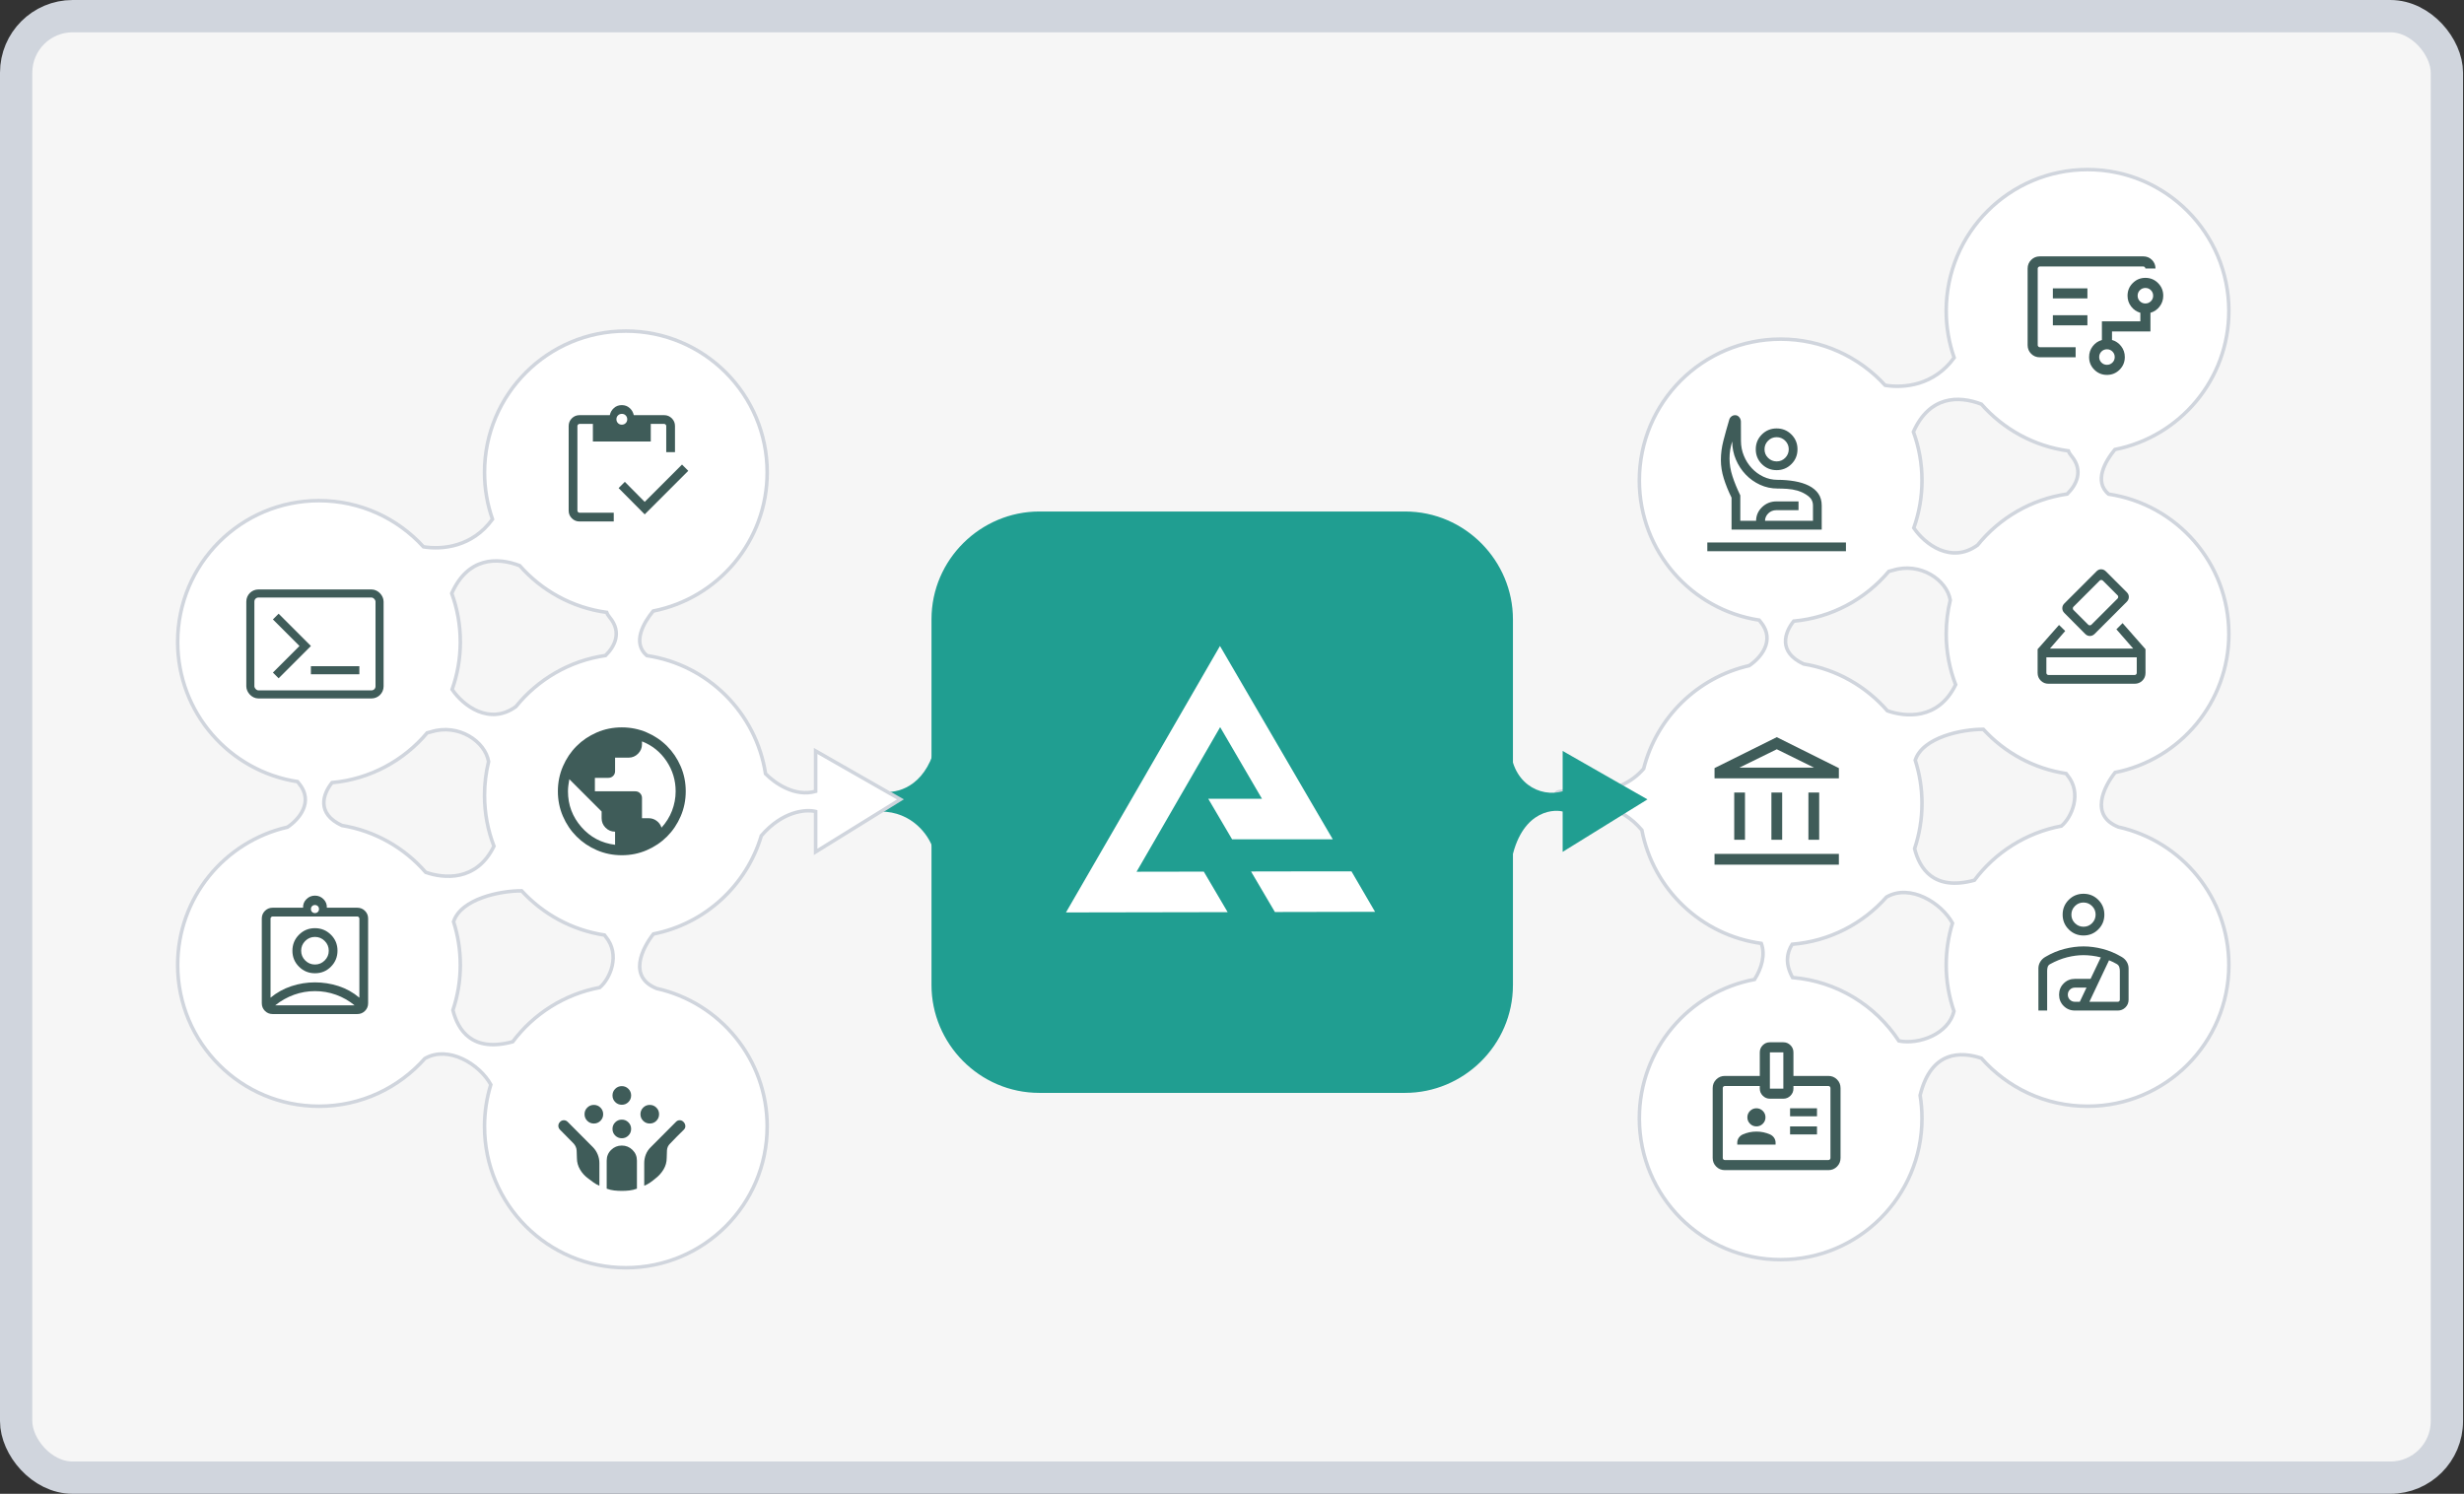 <svg width="696" height="422" viewBox="0 0 696 422" fill="none" xmlns="http://www.w3.org/2000/svg">
<rect x="0" y="0" width="696" height="422" fill="#333333" stroke="none"/>
<rect x="4.562" y="4.562" width="686.605" height="412.876" rx="15.968" fill="#F6F6F6"/>
<rect x="4.562" y="4.562" width="686.605" height="412.876" rx="15.968" stroke="#D0D5DD" stroke-width="9.124"/>
<path d="M589.66 47.902C611.706 47.902 629.579 65.775 629.579 87.821C629.579 107.221 615.741 123.385 597.397 126.988C594.673 130.265 591.341 135.986 595.615 139.588C614.837 142.463 629.579 159.042 629.579 179.064C629.579 198.444 615.768 214.596 597.452 218.221C594.273 222.251 590.185 230.333 598.358 233.623C616.222 237.593 629.579 253.53 629.579 272.589C629.579 294.635 611.707 312.508 589.66 312.508C577.712 312.508 566.991 307.256 559.675 298.938C554.004 297.07 545.504 296.644 542.368 309.436C542.714 311.549 542.897 313.718 542.897 315.93C542.897 337.976 525.025 355.849 502.979 355.849C480.932 355.849 463.06 337.976 463.06 315.93C463.06 296.408 477.074 280.161 495.591 276.696C497.612 273.555 498.696 269.675 497.503 266.511C480.532 264.182 466.962 251.189 463.773 234.508C457.718 227.331 450.383 227.121 447.092 228.108C441.389 226.207 433.406 222.634 447.092 223.546C455.685 224.119 461.13 220.824 464.275 217.164C467.929 202.698 479.477 191.375 494.069 188.048C497.12 186.044 501.732 180.988 497.276 175.641C497.145 175.483 497.025 175.331 496.916 175.186C477.747 172.264 463.061 155.71 463.061 135.725C463.061 113.678 480.933 95.806 502.98 95.806C514.673 95.806 525.193 100.834 532.494 108.847C537.715 109.71 546.319 108.927 551.986 101.043C550.534 96.905 549.741 92.455 549.741 87.821C549.742 65.775 567.614 47.903 589.66 47.902ZM551.514 260.791C548.42 255.088 539.56 249.552 532.88 253.411C526.24 260.914 516.822 265.9 506.235 266.755C504.682 269.186 504.197 272.286 506.35 276.153C518.911 277.204 529.818 284.071 536.371 294.053C542 295.165 550.394 292.162 551.928 285.647C550.512 281.556 549.741 277.162 549.741 272.589C549.741 268.482 550.362 264.52 551.514 260.791ZM560.232 206.035C554.172 205.995 543.086 208.284 540.992 214.755C542.228 218.604 542.898 222.708 542.898 226.968C542.898 231.432 542.164 235.726 540.812 239.734C542.213 245.335 546.195 251.787 557.701 248.666C563.575 240.832 572.262 235.231 582.263 233.356C585.167 230.947 588.23 224.107 583.958 218.98C583.828 218.824 583.713 218.673 583.612 218.527C574.411 217.129 566.242 212.589 560.232 206.035ZM550.888 169.538C549.954 163.832 542.387 158.69 534.645 161.118C534.237 161.246 533.866 161.344 533.531 161.413C526.952 169.23 517.429 174.485 506.669 175.472C504.103 178.647 502.129 184.184 509.474 187.577C518.862 189.113 527.148 193.923 533.122 200.797C538.09 202.536 547.452 203.567 552.403 193.421C550.686 188.966 549.741 184.125 549.741 179.064C549.741 175.781 550.14 172.591 550.888 169.538ZM559.678 114.174C553.167 111.677 545.001 111.834 540.476 122C542.042 126.279 542.898 130.902 542.898 135.725C542.898 140.43 542.081 144.945 540.586 149.137C543.706 153.768 551.175 159.372 558.596 153.996C564.774 146.349 573.718 141.03 583.907 139.56C586.471 137.061 588.625 133.012 585.099 128.78C584.666 128.261 584.39 127.794 584.251 127.374C574.501 126.053 565.87 121.213 559.678 114.174Z" fill="white"/>
<path d="M589.66 47.902V47.401H589.66L589.66 47.902ZM629.579 87.821H630.081V87.821L629.579 87.821ZM597.397 126.988L597.301 126.496L597.126 126.53L597.012 126.667L597.397 126.988ZM595.615 139.588L595.292 139.972L595.401 140.063L595.541 140.084L595.615 139.588ZM629.579 179.064H630.081V179.064L629.579 179.064ZM597.452 218.221L597.355 217.728L597.173 217.764L597.058 217.91L597.452 218.221ZM598.358 233.623L598.171 234.089L598.209 234.104L598.25 234.113L598.358 233.623ZM629.579 272.589H630.081V272.589L629.579 272.589ZM589.66 312.508L589.66 313.01H589.66V312.508ZM559.675 298.938L560.052 298.606L559.962 298.504L559.832 298.461L559.675 298.938ZM542.368 309.436L541.881 309.316L541.856 309.416L541.873 309.517L542.368 309.436ZM542.897 315.93H543.399H542.897ZM502.979 355.849L502.979 356.35H502.979L502.979 355.849ZM463.06 315.93H462.558H463.06ZM495.591 276.696L495.683 277.19L495.896 277.15L496.013 276.968L495.591 276.696ZM497.503 266.511L497.972 266.334L497.867 266.054L497.571 266.014L497.503 266.511ZM463.773 234.508L464.266 234.414L464.242 234.285L464.157 234.184L463.773 234.508ZM447.092 228.108L446.933 228.584L447.084 228.635L447.236 228.589L447.092 228.108ZM447.092 223.546L447.125 223.045H447.125L447.092 223.546ZM464.275 217.164L464.656 217.491L464.733 217.402L464.762 217.287L464.275 217.164ZM494.069 188.048L494.181 188.537L494.269 188.517L494.345 188.467L494.069 188.048ZM497.276 175.641L496.891 175.962L496.891 175.962L497.276 175.641ZM496.916 175.186L497.318 174.885L497.195 174.72L496.992 174.689L496.916 175.186ZM463.061 135.725L462.559 135.725V135.725H463.061ZM502.98 95.806L502.98 95.304H502.98L502.98 95.806ZM532.494 108.847L532.123 109.185L532.24 109.313L532.412 109.342L532.494 108.847ZM551.986 101.043L552.394 101.336L552.546 101.124L552.46 100.877L551.986 101.043ZM549.741 87.821L549.239 87.821V87.821H549.741ZM551.514 260.791L551.993 260.939L552.056 260.737L551.955 260.552L551.514 260.791ZM532.88 253.411L532.629 252.977L532.558 253.017L532.504 253.079L532.88 253.411ZM506.235 266.755L506.195 266.255L505.947 266.275L505.812 266.485L506.235 266.755ZM506.35 276.153L505.911 276.397L506.041 276.631L506.308 276.653L506.35 276.153ZM536.371 294.053L535.952 294.328L536.067 294.504L536.274 294.545L536.371 294.053ZM551.928 285.647L552.416 285.762L552.45 285.621L552.402 285.483L551.928 285.647ZM549.741 272.589L549.239 272.589V272.589H549.741ZM560.232 206.035L560.602 205.696L560.454 205.535L560.236 205.533L560.232 206.035ZM540.992 214.755L540.515 214.6L540.465 214.754L540.514 214.908L540.992 214.755ZM542.898 226.968H543.4V226.968L542.898 226.968ZM540.812 239.734L540.336 239.574L540.289 239.713L540.325 239.856L540.812 239.734ZM557.701 248.666L557.833 249.15L557.999 249.105L558.103 248.967L557.701 248.666ZM582.263 233.356L582.355 233.85L582.483 233.826L582.583 233.743L582.263 233.356ZM583.958 218.98L583.572 219.302L583.573 219.302L583.958 218.98ZM583.612 218.527L584.025 218.242L583.902 218.064L583.688 218.031L583.612 218.527ZM550.888 169.538L551.375 169.657L551.399 169.558L551.383 169.457L550.888 169.538ZM534.645 161.118L534.494 160.639L534.494 160.639L534.645 161.118ZM533.531 161.413L533.429 160.922L533.259 160.957L533.147 161.09L533.531 161.413ZM506.669 175.472L506.623 174.972L506.412 174.991L506.279 175.156L506.669 175.472ZM509.474 187.577L509.263 188.033L509.325 188.061L509.393 188.072L509.474 187.577ZM533.122 200.797L532.743 201.126L532.831 201.227L532.956 201.271L533.122 200.797ZM552.403 193.421L552.854 193.641L552.95 193.444L552.872 193.24L552.403 193.421ZM549.741 179.064L549.239 179.064V179.064H549.741ZM559.678 114.174L560.055 113.842L559.973 113.75L559.857 113.705L559.678 114.174ZM540.476 122L540.017 121.796L539.934 121.982L540.004 122.173L540.476 122ZM542.898 135.725H543.4V135.725L542.898 135.725ZM540.586 149.137L540.113 148.968L540.028 149.207L540.17 149.417L540.586 149.137ZM558.596 153.996L558.89 154.402L558.944 154.363L558.986 154.311L558.596 153.996ZM583.907 139.56L583.979 140.056L584.141 140.033L584.258 139.919L583.907 139.56ZM585.099 128.78L584.713 129.102L584.713 129.102L585.099 128.78ZM584.251 127.374L584.727 127.216L584.629 126.919L584.318 126.877L584.251 127.374ZM589.66 47.902V48.404C611.429 48.404 629.077 66.052 629.077 87.821L629.579 87.821L630.081 87.821C630.08 65.498 611.984 47.401 589.66 47.401V47.902ZM629.579 87.821H629.077C629.077 106.976 615.413 122.938 597.301 126.496L597.397 126.988L597.494 127.481C616.068 123.832 630.081 107.465 630.081 87.821H629.579ZM597.397 126.988L597.012 126.667C595.631 128.328 594.065 130.641 593.398 133.031C593.063 134.231 592.948 135.474 593.218 136.671C593.489 137.876 594.143 139.003 595.292 139.972L595.615 139.588L595.939 139.204C594.95 138.371 594.418 137.433 594.197 136.45C593.974 135.459 594.061 134.391 594.365 133.301C594.976 131.111 596.439 128.926 597.783 127.309L597.397 126.988ZM595.615 139.588L595.541 140.084C614.521 142.923 629.077 159.294 629.077 179.064L629.579 179.064L630.081 179.064C630.08 158.79 615.153 142.003 595.689 139.092L595.615 139.588ZM629.579 179.064H629.077C629.077 198.2 615.44 214.15 597.355 217.728L597.452 218.221L597.55 218.713C616.096 215.043 630.081 198.689 630.081 179.064H629.579ZM597.452 218.221L597.058 217.91C595.447 219.952 593.566 223.065 593.151 226.132C592.942 227.677 593.101 229.238 593.884 230.64C594.668 232.045 596.046 233.233 598.171 234.089L598.358 233.623L598.546 233.158C596.584 232.368 595.409 231.312 594.76 230.151C594.11 228.986 593.957 227.658 594.146 226.267C594.525 223.463 596.278 220.52 597.846 218.531L597.452 218.221ZM598.358 233.623L598.25 234.113C615.888 238.033 629.077 253.77 629.077 272.589L629.579 272.589L630.081 272.589C630.08 253.29 616.555 237.153 598.467 233.133L598.358 233.623ZM629.579 272.589H629.077C629.077 294.358 611.43 312.006 589.66 312.006V312.508V313.01C611.984 313.01 630.081 294.913 630.081 272.589H629.579ZM589.66 312.508V312.006C577.862 312.006 567.276 306.821 560.052 298.606L559.675 298.938L559.298 299.269C566.705 307.691 577.561 313.009 589.66 313.01L589.66 312.508ZM559.675 298.938L559.832 298.461C556.953 297.513 553.275 296.9 549.888 298.222C546.467 299.557 543.475 302.812 541.881 309.316L542.368 309.436L542.856 309.555C544.397 303.267 547.223 300.34 550.253 299.157C553.319 297.96 556.725 298.494 559.518 299.414L559.675 298.938ZM542.368 309.436L541.873 309.517C542.214 311.604 542.396 313.746 542.396 315.93H542.897H543.399C543.399 313.69 543.214 311.494 542.863 309.355L542.368 309.436ZM542.897 315.93H542.396C542.396 337.699 524.748 355.347 502.979 355.347V355.849L502.979 356.35C525.302 356.35 543.399 338.253 543.399 315.93H542.897ZM502.979 355.849L502.979 355.347C481.209 355.347 463.561 337.699 463.561 315.93H463.06H462.558C462.558 338.253 480.655 356.35 502.979 356.35L502.979 355.849ZM463.06 315.93H463.561C463.562 296.654 477.4 280.611 495.683 277.19L495.591 276.696L495.499 276.203C476.749 279.712 462.558 296.162 462.558 315.93H463.06ZM495.591 276.696L496.013 276.968C498.073 273.765 499.247 269.712 497.972 266.334L497.503 266.511L497.033 266.688C498.146 269.638 497.151 273.345 495.169 276.425L495.591 276.696ZM497.503 266.511L497.571 266.014C480.815 263.714 467.415 250.884 464.266 234.414L463.773 234.508L463.281 234.602C466.51 251.493 480.249 264.65 497.435 267.008L497.503 266.511ZM463.773 234.508L464.157 234.184C457.963 226.842 450.414 226.588 446.948 227.628L447.092 228.108L447.236 228.589C450.352 227.654 457.474 227.82 463.39 234.831L463.773 234.508ZM447.092 228.108L447.251 227.632C445.834 227.16 444.282 226.586 442.964 226.006C442.304 225.716 441.71 225.427 441.224 225.152C440.731 224.873 440.379 224.624 440.179 224.421C439.946 224.182 440.084 224.191 440.022 224.314C440.007 224.344 440.006 224.317 440.11 224.262C440.212 224.21 440.375 224.151 440.623 224.097C441.633 223.877 443.634 223.818 447.058 224.047L447.092 223.546L447.125 223.045C443.707 222.817 441.574 222.863 440.41 223.116C440.114 223.181 439.856 223.263 439.647 223.372C439.442 223.479 439.242 223.633 439.126 223.861C438.864 224.38 439.198 224.854 439.463 225.124C439.763 225.429 440.213 225.733 440.73 226.026C441.255 226.323 441.882 226.627 442.559 226.925C443.914 227.521 445.498 228.106 446.933 228.584L447.092 228.108ZM447.092 223.546L447.058 224.047C455.814 224.63 461.411 221.267 464.656 217.491L464.275 217.164L463.895 216.837C460.849 220.381 455.556 223.607 447.125 223.045L447.092 223.546ZM464.275 217.164L464.762 217.287C468.369 203.004 479.773 191.822 494.181 188.537L494.069 188.048L493.958 187.559C479.181 190.928 467.488 202.393 463.789 217.041L464.275 217.164ZM494.069 188.048L494.345 188.467C495.918 187.434 497.916 185.603 498.946 183.303C499.464 182.146 499.742 180.859 499.583 179.495C499.423 178.129 498.83 176.721 497.662 175.319L497.276 175.641L496.891 175.962C497.951 177.234 498.452 178.463 498.586 179.611C498.72 180.763 498.489 181.867 498.03 182.893C497.105 184.959 495.272 186.658 493.794 187.628L494.069 188.048ZM497.276 175.641L497.662 175.319C497.536 175.168 497.421 175.022 497.318 174.885L496.916 175.186L496.514 175.486C496.628 175.639 496.754 175.798 496.891 175.962L497.276 175.641ZM496.916 175.186L496.992 174.689C478.064 171.805 463.563 155.458 463.562 135.725H463.061H462.559C462.559 155.961 477.43 172.724 496.84 175.682L496.916 175.186ZM463.061 135.725L463.562 135.725C463.563 113.956 481.21 96.308 502.98 96.308L502.98 95.806L502.98 95.304C480.656 95.304 462.559 113.401 462.559 135.725L463.061 135.725ZM502.98 95.806L502.98 96.308C514.526 96.308 524.913 101.272 532.123 109.185L532.494 108.847L532.865 108.509C525.473 100.396 514.82 95.304 502.98 95.304L502.98 95.806ZM532.494 108.847L532.412 109.342C537.742 110.224 546.575 109.431 552.394 101.336L551.986 101.043L551.579 100.75C546.063 108.423 537.688 109.197 532.576 108.352L532.494 108.847ZM551.986 101.043L552.46 100.877C551.026 96.791 550.243 92.398 550.243 87.821H549.741H549.239C549.239 92.513 550.042 97.019 551.513 101.209L551.986 101.043ZM549.741 87.821L550.243 87.821C550.244 66.052 567.891 48.404 589.66 48.404V47.902L589.66 47.401C567.337 47.401 549.24 65.498 549.239 87.821L549.741 87.821ZM551.514 260.791L551.955 260.552C550.353 257.599 547.281 254.717 543.755 253.061C540.227 251.404 536.158 250.938 532.629 252.977L532.88 253.411L533.131 253.846C536.281 252.026 539.983 252.398 543.328 253.97C546.676 255.543 549.581 258.281 551.073 261.03L551.514 260.791ZM532.88 253.411L532.504 253.079C525.947 260.488 516.647 265.41 506.195 266.255L506.235 266.755L506.276 267.255C516.996 266.389 526.533 261.34 533.256 253.744L532.88 253.411ZM506.235 266.755L505.812 266.485C504.995 267.764 504.451 269.233 504.401 270.901C504.352 272.568 504.798 274.398 505.911 276.397L506.35 276.153L506.788 275.909C505.748 274.041 505.361 272.388 505.404 270.93C505.448 269.473 505.922 268.178 506.658 267.025L506.235 266.755ZM506.35 276.153L506.308 276.653C518.71 277.691 529.48 284.47 535.952 294.328L536.371 294.053L536.791 293.777C530.156 283.671 519.112 276.717 506.391 275.653L506.35 276.153ZM536.371 294.053L536.274 294.545C539.205 295.124 542.82 294.631 545.901 293.163C548.984 291.695 551.604 289.213 552.416 285.762L551.928 285.647L551.439 285.532C550.718 288.596 548.374 290.874 545.469 292.257C542.562 293.642 539.166 294.093 536.468 293.56L536.371 294.053ZM551.928 285.647L552.402 285.483C551.004 281.444 550.243 277.105 550.243 272.589H549.741H549.239C549.239 277.219 550.02 281.668 551.454 285.812L551.928 285.647ZM549.741 272.589L550.243 272.589C550.243 268.533 550.856 264.62 551.993 260.939L551.514 260.791L551.034 260.643C549.868 264.419 549.24 268.431 549.239 272.589L549.741 272.589ZM560.232 206.035L560.236 205.533C557.154 205.513 552.807 206.083 548.954 207.482C545.126 208.871 541.636 211.135 540.515 214.6L540.992 214.755L541.47 214.909C542.442 211.904 545.543 209.788 549.296 208.425C553.024 207.072 557.251 206.517 560.229 206.537L560.232 206.035ZM540.992 214.755L540.514 214.908C541.734 218.709 542.397 222.761 542.397 226.968L542.898 226.968L543.4 226.968C543.4 222.655 542.721 218.499 541.47 214.601L540.992 214.755ZM542.898 226.968H542.397C542.397 231.377 541.671 235.616 540.336 239.574L540.812 239.734L541.287 239.895C542.656 235.835 543.4 231.488 543.4 226.968H542.898ZM540.812 239.734L540.325 239.856C541.038 242.708 542.425 245.852 545.169 247.875C547.935 249.914 551.977 250.739 557.833 249.15L557.701 248.666L557.57 248.182C551.919 249.715 548.217 248.874 545.765 247.067C543.291 245.244 541.986 242.362 541.298 239.613L540.812 239.734ZM557.701 248.666L558.103 248.967C563.903 241.231 572.481 235.7 582.355 233.85L582.263 233.356L582.17 232.863C572.043 234.761 563.246 240.434 557.3 248.365L557.701 248.666ZM582.263 233.356L582.583 233.743C584.128 232.461 585.674 230.047 586.291 227.297C586.912 224.529 586.601 221.368 584.344 218.659L583.958 218.98L583.573 219.302C585.587 221.719 585.881 224.541 585.312 227.077C584.739 229.631 583.301 231.842 581.942 232.97L582.263 233.356ZM583.958 218.98L584.344 218.659C584.222 218.514 584.117 218.374 584.025 218.242L583.612 218.527L583.199 218.813C583.309 218.971 583.433 219.135 583.572 219.302L583.958 218.98ZM583.612 218.527L583.688 218.031C574.603 216.65 566.537 212.168 560.602 205.696L560.232 206.035L559.863 206.374C565.947 213.009 574.218 217.607 583.537 219.023L583.612 218.527ZM550.888 169.538L551.383 169.457C550.886 166.42 548.642 163.593 545.568 161.842C542.483 160.084 538.512 159.379 534.494 160.639L534.645 161.118L534.795 161.597C538.52 160.429 542.203 161.08 545.071 162.714C547.949 164.353 549.956 166.95 550.392 169.619L550.888 169.538ZM534.645 161.118L534.494 160.639C534.1 160.763 533.745 160.856 533.429 160.922L533.531 161.413L533.633 161.904C533.987 161.831 534.374 161.729 534.795 161.597L534.645 161.118ZM533.531 161.413L533.147 161.09C526.65 168.81 517.247 173.998 506.623 174.972L506.669 175.472L506.715 175.971C517.611 174.973 527.254 169.651 533.915 161.736L533.531 161.413ZM506.669 175.472L506.279 175.156C504.96 176.788 503.741 179.085 503.854 181.466C503.969 183.907 505.47 186.28 509.263 188.033L509.474 187.577L509.684 187.122C506.133 185.481 504.949 183.389 504.856 181.419C504.76 179.39 505.811 177.331 507.059 175.787L506.669 175.472ZM509.474 187.577L509.393 188.072C518.661 189.589 526.844 194.337 532.743 201.126L533.122 200.797L533.501 200.468C527.453 193.508 519.062 188.637 509.555 187.082L509.474 187.577ZM533.122 200.797L532.956 201.271C535.492 202.158 539.174 202.876 542.877 202.056C546.607 201.23 550.312 198.851 552.854 193.641L552.403 193.421L551.952 193.201C549.543 198.137 546.091 200.316 542.66 201.076C539.202 201.842 535.72 201.175 533.288 200.323L533.122 200.797ZM552.403 193.421L552.872 193.24C551.176 188.842 550.243 184.062 550.243 179.064H549.741H549.239C549.239 184.188 550.196 189.09 551.935 193.601L552.403 193.421ZM549.741 179.064L550.243 179.064C550.243 175.822 550.637 172.672 551.375 169.657L550.888 169.538L550.4 169.419C549.643 172.51 549.239 175.741 549.239 179.064L549.741 179.064ZM559.678 114.174L559.857 113.705C556.543 112.434 552.755 111.817 549.192 112.857C545.606 113.902 542.329 116.602 540.017 121.796L540.476 122L540.934 122.204C543.147 117.232 546.216 114.77 549.473 113.82C552.751 112.864 556.302 113.417 559.498 114.642L559.678 114.174ZM540.476 122L540.004 122.173C541.551 126.397 542.397 130.962 542.397 135.725L542.898 135.725L543.4 135.725C543.4 130.843 542.534 126.161 540.947 121.827L540.476 122ZM542.898 135.725H542.397C542.397 140.371 541.589 144.829 540.113 148.968L540.586 149.137L541.059 149.305C542.573 145.06 543.4 140.488 543.4 135.725H542.898ZM540.586 149.137L540.17 149.417C541.772 151.795 544.491 154.429 547.787 155.783C551.111 157.148 555.021 157.206 558.89 154.402L558.596 153.996L558.301 153.59C554.75 156.162 551.215 156.106 548.169 154.855C545.095 153.593 542.52 151.109 541.002 148.856L540.586 149.137ZM558.596 153.996L558.986 154.311C565.088 146.76 573.919 141.508 583.979 140.056L583.907 139.56L583.836 139.063C573.517 140.552 564.461 145.939 558.205 153.681L558.596 153.996ZM583.907 139.56L584.258 139.919C585.578 138.632 586.829 136.913 587.276 134.93C587.73 132.918 587.343 130.689 585.484 128.459L585.099 128.78L584.713 129.102C586.381 131.103 586.68 133.014 586.297 134.709C585.908 136.433 584.8 137.988 583.557 139.2L583.907 139.56ZM585.099 128.78L585.484 128.459C585.077 127.97 584.841 127.557 584.727 127.216L584.251 127.374L583.775 127.532C583.94 128.03 584.256 128.553 584.713 129.102L585.099 128.78ZM584.251 127.374L584.318 126.877C574.692 125.572 566.17 120.794 560.055 113.842L559.678 114.174L559.301 114.505C565.57 121.633 574.31 126.534 584.184 127.871L584.251 127.374Z" fill="#D0D5DD"/>
<path d="M263.467 239.514V213.281C259.82 223.318 252.062 224.306 248.64 223.546C244.838 225.447 239.515 229.249 248.64 229.249C257.764 229.249 262.326 236.092 263.467 239.514Z" fill="#209E91"/>
<path d="M176.784 93.527C198.831 93.528 216.703 111.4 216.703 133.446C216.703 152.846 202.864 169.009 184.521 172.612C181.795 175.889 178.463 181.611 182.739 185.213C199.965 187.79 213.591 201.372 216.235 218.575C218.905 221.294 224.552 225.216 230.39 223.548V212.143L254.341 225.829L230.39 240.656V229.251C227.625 228.56 221.025 229.125 215.05 236.089C210.867 250.148 199.148 260.961 184.576 263.845C181.397 267.875 177.307 275.959 185.485 279.248C203.347 283.219 216.703 299.156 216.703 318.214C216.703 340.26 198.831 358.133 176.784 358.133C154.738 358.133 136.865 340.26 136.865 318.214C136.865 314.106 137.485 310.143 138.638 306.414C135.544 300.712 126.683 295.176 120.003 299.035C112.689 307.299 102.006 312.511 90.103 312.511C68.056 312.511 50.184 294.638 50.184 272.592C50.184 253.609 63.435 237.721 81.191 233.672C84.242 231.669 88.856 226.613 84.4 221.266C84.268 221.107 84.148 220.955 84.039 220.81C64.87 217.888 50.184 201.334 50.184 181.349C50.184 159.302 68.056 141.43 90.103 141.43C101.797 141.43 112.316 146.458 119.617 154.471C124.838 155.335 133.441 154.551 139.108 146.667C137.656 142.529 136.865 138.08 136.865 133.446C136.865 111.4 154.738 93.527 176.784 93.527ZM147.356 251.66C141.296 251.62 130.208 253.908 128.115 260.38C129.351 264.229 130.021 268.332 130.021 272.592C130.021 277.057 129.287 281.351 127.935 285.359C129.336 290.96 133.318 297.412 144.824 294.291C150.698 286.457 159.385 280.856 169.386 278.981C172.29 276.572 175.353 269.732 171.081 264.605C170.951 264.449 170.837 264.298 170.736 264.152C161.535 262.754 153.366 258.213 147.356 251.66ZM138.011 215.163C137.078 209.456 129.51 204.314 121.768 206.743C121.36 206.871 120.99 206.968 120.655 207.037C114.076 214.855 104.552 220.11 93.792 221.096C91.226 224.271 89.252 229.808 96.597 233.201C105.985 234.737 114.271 239.546 120.245 246.421C125.213 248.16 134.574 249.192 139.526 239.046C137.808 234.591 136.865 229.75 136.865 224.689C136.865 221.406 137.263 218.216 138.011 215.163ZM146.802 159.799C140.291 157.302 132.125 157.458 127.6 167.624C129.166 171.904 130.021 176.526 130.021 181.349C130.021 186.054 129.204 190.569 127.709 194.761C130.828 199.391 138.297 204.996 145.717 199.623C151.896 191.975 160.84 186.655 171.031 185.184C173.595 182.685 175.748 178.637 172.222 174.405C171.789 173.886 171.513 173.418 171.374 172.998C161.624 171.677 152.994 166.838 146.802 159.799Z" fill="white"/>
<path d="M176.784 93.527L176.784 93.025H176.784V93.527ZM216.703 133.446L217.205 133.446V133.446H216.703ZM184.521 172.612L184.424 172.12L184.249 172.154L184.135 172.291L184.521 172.612ZM182.739 185.213L182.416 185.597L182.525 185.688L182.665 185.709L182.739 185.213ZM216.235 218.575L215.739 218.651L215.764 218.811L215.877 218.927L216.235 218.575ZM230.39 223.548L230.528 224.03L230.891 223.926V223.548H230.39ZM230.39 212.143L230.639 211.707L229.888 211.278V212.143H230.39ZM254.341 225.829L254.605 226.256L255.322 225.812L254.59 225.393L254.341 225.829ZM230.39 240.656H229.888V241.557L230.654 241.083L230.39 240.656ZM230.39 229.251H230.891V228.859L230.511 228.764L230.39 229.251ZM215.05 236.089L214.669 235.762L214.599 235.843L214.569 235.946L215.05 236.089ZM184.576 263.845L184.479 263.352L184.297 263.388L184.182 263.534L184.576 263.845ZM185.485 279.248L185.298 279.714L185.336 279.729L185.376 279.738L185.485 279.248ZM216.703 318.214H217.205H216.703ZM176.784 358.133V358.635H176.784L176.784 358.133ZM136.865 318.214H136.363H136.865ZM138.638 306.414L139.117 306.562L139.18 306.36L139.079 306.175L138.638 306.414ZM120.003 299.035L119.752 298.601L119.681 298.641L119.627 298.703L120.003 299.035ZM90.103 312.511L90.103 313.013H90.103V312.511ZM50.184 272.592H49.682H50.184ZM81.191 233.672L81.303 234.161L81.391 234.141L81.467 234.091L81.191 233.672ZM84.4 221.266L84.786 220.944L84.786 220.944L84.4 221.266ZM84.039 220.81L84.441 220.509L84.318 220.344L84.115 220.313L84.039 220.81ZM50.184 181.349H49.682H50.184ZM90.103 141.43V140.928H90.103L90.103 141.43ZM119.617 154.471L119.246 154.809L119.364 154.937L119.535 154.966L119.617 154.471ZM139.108 146.667L139.516 146.96L139.669 146.748L139.582 146.501L139.108 146.667ZM136.865 133.446H136.363V133.446L136.865 133.446ZM147.356 251.66L147.726 251.321L147.578 251.16L147.36 251.158L147.356 251.66ZM128.115 260.38L127.638 260.225L127.588 260.379L127.637 260.533L128.115 260.38ZM130.021 272.592H130.523H130.021ZM127.935 285.359L127.459 285.199L127.412 285.338L127.448 285.481L127.935 285.359ZM144.824 294.291L144.956 294.775L145.122 294.73L145.226 294.592L144.824 294.291ZM169.386 278.981L169.478 279.475L169.606 279.451L169.706 279.368L169.386 278.981ZM171.081 264.605L171.467 264.284L171.081 264.605ZM170.736 264.152L171.149 263.867L171.026 263.689L170.812 263.656L170.736 264.152ZM138.011 215.163L138.498 215.282L138.523 215.183L138.506 215.082L138.011 215.163ZM121.768 206.743L121.918 207.222L121.918 207.222L121.768 206.743ZM120.655 207.037L120.553 206.546L120.383 206.581L120.271 206.714L120.655 207.037ZM93.792 221.096L93.746 220.596L93.535 220.615L93.402 220.78L93.792 221.096ZM96.597 233.201L96.386 233.657L96.448 233.685L96.516 233.696L96.597 233.201ZM120.245 246.421L119.866 246.75L119.954 246.851L120.079 246.895L120.245 246.421ZM139.526 239.046L139.977 239.266L140.073 239.069L139.995 238.865L139.526 239.046ZM136.865 224.689H136.363H136.865ZM146.802 159.799L147.179 159.467L147.097 159.375L146.981 159.33L146.802 159.799ZM127.6 167.624L127.141 167.42L127.058 167.606L127.128 167.797L127.6 167.624ZM130.021 181.349H130.523H130.021ZM127.709 194.761L127.236 194.592L127.151 194.831L127.293 195.041L127.709 194.761ZM145.717 199.623L146.011 200.03L146.065 199.99L146.107 199.938L145.717 199.623ZM171.031 185.184L171.103 185.68L171.265 185.657L171.382 185.543L171.031 185.184ZM172.222 174.405L172.607 174.084H172.607L172.222 174.405ZM171.374 172.998L171.85 172.84L171.752 172.543L171.441 172.501L171.374 172.998ZM176.784 93.527L176.784 94.029C198.553 94.029 216.201 111.677 216.201 133.446H216.703H217.205C217.205 111.123 199.108 93.026 176.784 93.025L176.784 93.527ZM216.703 133.446L216.201 133.446C216.201 152.601 202.536 168.562 184.424 172.12L184.521 172.612L184.617 173.105C203.191 169.457 217.205 153.09 217.205 133.446L216.703 133.446ZM184.521 172.612L184.135 172.291C182.754 173.952 181.188 176.266 180.521 178.656C180.186 179.856 180.071 181.099 180.341 182.296C180.612 183.501 181.266 184.629 182.416 185.597L182.739 185.213L183.063 184.829C182.074 183.996 181.541 183.058 181.32 182.075C181.097 181.084 181.184 180.016 181.488 178.926C182.099 176.735 183.562 174.55 184.906 172.933L184.521 172.612ZM182.739 185.213L182.665 185.709C199.673 188.253 213.128 201.665 215.739 218.651L216.235 218.575L216.731 218.499C214.053 201.078 200.257 187.326 182.814 184.717L182.739 185.213ZM216.235 218.575L215.877 218.927C217.246 220.321 219.375 222.022 221.919 223.164C224.465 224.308 227.461 224.907 230.528 224.03L230.39 223.548L230.252 223.065C227.481 223.857 224.735 223.329 222.33 222.249C219.924 221.168 217.895 219.549 216.593 218.224L216.235 218.575ZM230.39 223.548H230.891V212.143H230.39H229.888V223.548H230.39ZM230.39 212.143L230.141 212.578L254.092 226.265L254.341 225.829L254.59 225.393L230.639 211.707L230.39 212.143ZM254.341 225.829L254.077 225.402L230.126 240.23L230.39 240.656L230.654 241.083L254.605 226.256L254.341 225.829ZM230.39 240.656H230.891V229.251H230.39H229.888V240.656H230.39ZM230.39 229.251L230.511 228.764C227.549 228.024 220.759 228.664 214.669 235.762L215.05 236.089L215.431 236.416C221.291 229.585 227.7 229.096 230.268 229.738L230.39 229.251ZM215.05 236.089L214.569 235.946C210.439 249.828 198.866 260.505 184.479 263.352L184.576 263.845L184.674 264.337C199.43 261.417 211.295 250.468 215.531 236.232L215.05 236.089ZM184.576 263.845L184.182 263.534C182.571 265.576 180.69 268.69 180.274 271.757C180.065 273.302 180.225 274.863 181.008 276.265C181.793 277.67 183.172 278.859 185.298 279.714L185.485 279.248L185.673 278.782C183.709 277.993 182.533 276.938 181.884 275.776C181.234 274.611 181.081 273.283 181.269 271.892C181.649 269.087 183.402 266.144 184.97 264.156L184.576 263.845ZM185.485 279.248L185.376 279.738C203.014 283.659 216.201 299.396 216.201 318.214H216.703H217.205C217.205 298.916 203.681 282.779 185.594 278.758L185.485 279.248ZM216.703 318.214H216.201C216.201 339.983 198.553 357.631 176.784 357.631L176.784 358.133L176.784 358.635C199.108 358.634 217.205 340.537 217.205 318.214H216.703ZM176.784 358.133V357.631C155.015 357.631 137.367 339.983 137.367 318.214H136.865H136.363C136.364 340.537 154.461 358.635 176.784 358.635V358.133ZM136.865 318.214H137.367C137.367 314.157 137.98 310.244 139.117 306.562L138.638 306.414L138.158 306.266C136.991 310.043 136.363 314.055 136.363 318.214H136.865ZM138.638 306.414L139.079 306.175C137.477 303.222 134.404 300.341 130.878 298.685C127.35 297.028 123.281 296.562 119.752 298.601L120.003 299.035L120.254 299.47C123.404 297.65 127.106 298.022 130.452 299.593C133.8 301.166 136.705 303.904 138.197 306.653L138.638 306.414ZM120.003 299.035L119.627 298.703C112.405 306.863 101.856 312.009 90.103 312.009V312.511V313.013C102.155 313.013 112.974 307.734 120.379 299.368L120.003 299.035ZM90.103 312.511L90.103 312.009C68.333 312.009 50.685 294.361 50.685 272.592H50.184H49.682C49.682 294.915 67.779 313.012 90.103 313.013L90.103 312.511ZM50.184 272.592H50.685C50.686 253.848 63.77 238.159 81.303 234.161L81.191 233.672L81.08 233.183C63.1 237.282 49.682 253.369 49.682 272.592H50.184ZM81.191 233.672L81.467 234.091C83.04 233.058 85.039 231.228 86.069 228.928C86.587 227.771 86.865 226.484 86.706 225.12C86.547 223.754 85.954 222.346 84.786 220.944L84.4 221.266L84.015 221.587C85.075 222.859 85.576 224.088 85.709 225.236C85.843 226.387 85.612 227.492 85.153 228.518C84.228 230.583 82.394 232.282 80.916 233.252L81.191 233.672ZM84.4 221.266L84.786 220.944C84.659 220.792 84.544 220.647 84.441 220.509L84.039 220.81L83.637 221.11C83.752 221.263 83.878 221.422 84.015 221.587L84.4 221.266ZM84.039 220.81L84.115 220.313C65.187 217.429 50.685 201.082 50.685 181.349H50.184H49.682C49.682 201.585 64.553 218.348 83.963 221.306L84.039 220.81ZM50.184 181.349H50.685C50.686 159.579 68.333 141.932 90.103 141.932L90.103 141.43L90.103 140.928C67.779 140.928 49.682 159.025 49.682 181.349H50.184ZM90.103 141.43V141.932C101.649 141.932 112.036 146.896 119.246 154.809L119.617 154.471L119.988 154.133C112.596 146.02 101.944 140.928 90.103 140.928V141.43ZM119.617 154.471L119.535 154.966C124.865 155.848 133.696 155.055 139.516 146.96L139.108 146.667L138.701 146.374C133.185 154.047 124.811 154.821 119.699 153.976L119.617 154.471ZM139.108 146.667L139.582 146.501C138.148 142.415 137.367 138.023 137.367 133.446L136.865 133.446L136.363 133.446C136.363 138.138 137.164 142.643 138.635 146.833L139.108 146.667ZM136.865 133.446H137.367C137.367 111.677 155.015 94.029 176.784 94.029V93.527V93.025C154.46 93.026 136.363 111.123 136.363 133.446H136.865ZM147.356 251.66L147.36 251.158C144.278 251.138 139.931 251.707 136.077 253.106C132.249 254.495 128.759 256.759 127.638 260.225L128.115 260.38L128.593 260.534C129.565 257.528 132.665 255.412 136.419 254.05C140.148 252.696 144.375 252.142 147.353 252.162L147.356 251.66ZM128.115 260.38L127.637 260.533C128.857 264.334 129.52 268.385 129.52 272.592H130.021H130.523C130.523 268.279 129.844 264.124 128.593 260.227L128.115 260.38ZM130.021 272.592H129.52C129.52 277.001 128.794 281.241 127.459 285.199L127.935 285.359L128.41 285.52C129.78 281.46 130.523 277.112 130.523 272.592H130.021ZM127.935 285.359L127.448 285.481C128.161 288.332 129.548 291.477 132.292 293.5C135.058 295.538 139.1 296.364 144.956 294.775L144.824 294.291L144.693 293.807C139.042 295.339 135.34 294.499 132.888 292.692C130.414 290.869 129.109 287.987 128.421 285.238L127.935 285.359ZM144.824 294.291L145.226 294.592C151.026 286.856 159.604 281.325 169.478 279.475L169.386 278.981L169.293 278.488C159.165 280.386 150.369 286.058 144.423 293.99L144.824 294.291ZM169.386 278.981L169.706 279.368C171.251 278.086 172.797 275.673 173.414 272.922C174.035 270.155 173.724 266.993 171.467 264.284L171.081 264.605L170.696 264.927C172.71 267.344 173.004 270.166 172.435 272.703C171.862 275.256 170.425 277.468 169.065 278.595L169.386 278.981ZM171.081 264.605L171.467 264.284C171.346 264.14 171.241 264 171.149 263.867L170.736 264.152L170.324 264.438C170.432 264.595 170.555 264.759 170.696 264.927L171.081 264.605ZM170.736 264.152L170.812 263.656C161.727 262.275 153.661 257.793 147.726 251.321L147.356 251.66L146.987 251.999C153.071 258.634 161.342 263.232 170.661 264.648L170.736 264.152ZM138.011 215.163L138.506 215.082C138.009 212.045 135.766 209.217 132.691 207.466C129.606 205.709 125.635 205.004 121.617 206.264L121.768 206.743L121.918 207.222C125.643 206.053 129.327 206.705 132.194 208.338C135.073 209.978 137.079 212.574 137.515 215.244L138.011 215.163ZM121.768 206.743L121.617 206.264C121.224 206.388 120.869 206.48 120.553 206.546L120.655 207.037L120.757 207.528C121.11 207.455 121.497 207.354 121.918 207.222L121.768 206.743ZM120.655 207.037L120.271 206.714C113.774 214.434 104.37 219.622 93.746 220.596L93.792 221.096L93.838 221.595C104.735 220.597 114.378 215.275 121.039 207.36L120.655 207.037ZM93.792 221.096L93.402 220.78C92.083 222.412 90.864 224.709 90.977 227.09C91.092 229.531 92.593 231.904 96.386 233.657L96.597 233.201L96.807 232.746C93.256 231.105 92.072 229.013 91.979 227.043C91.884 225.014 92.934 222.955 94.182 221.411L93.792 221.096ZM96.597 233.201L96.516 233.696C105.785 235.213 113.967 239.961 119.866 246.75L120.245 246.421L120.624 246.092C114.576 239.132 106.185 234.261 96.678 232.706L96.597 233.201ZM120.245 246.421L120.079 246.895C122.615 247.782 126.297 248.5 130 247.68C133.73 246.854 137.434 244.476 139.977 239.266L139.526 239.046L139.075 238.826C136.666 243.762 133.214 245.941 129.783 246.7C126.325 247.466 122.843 246.799 120.411 245.947L120.245 246.421ZM139.526 239.046L139.995 238.865C138.299 234.467 137.367 229.688 137.367 224.689H136.865H136.363C136.363 229.813 137.318 234.715 139.058 239.226L139.526 239.046ZM136.865 224.689H137.367C137.367 221.447 137.76 218.297 138.498 215.282L138.011 215.163L137.523 215.044C136.766 218.135 136.363 221.366 136.363 224.689H136.865ZM146.802 159.799L146.981 159.33C143.667 158.059 139.879 157.442 136.316 158.481C132.73 159.526 129.453 162.225 127.141 167.42L127.6 167.624L128.058 167.828C130.271 162.856 133.34 160.394 136.597 159.444C139.875 158.488 143.426 159.042 146.622 160.267L146.802 159.799ZM127.6 167.624L127.128 167.797C128.675 172.022 129.52 176.586 129.52 181.349H130.021H130.523C130.523 176.467 129.658 171.786 128.071 167.451L127.6 167.624ZM130.021 181.349H129.52C129.52 185.996 128.713 190.453 127.236 194.592L127.709 194.761L128.182 194.929C129.696 190.684 130.523 186.113 130.523 181.349H130.021ZM127.709 194.761L127.293 195.041C128.894 197.419 131.613 200.053 134.909 201.407C138.232 202.773 142.142 202.831 146.011 200.03L145.717 199.623L145.422 199.217C141.872 201.788 138.337 201.73 135.291 200.479C132.218 199.216 129.643 196.733 128.125 194.48L127.709 194.761ZM145.717 199.623L146.107 199.938C152.209 192.385 161.042 187.133 171.103 185.68L171.031 185.184L170.96 184.687C160.639 186.177 151.582 191.564 145.326 199.308L145.717 199.623ZM171.031 185.184L171.382 185.543C172.702 184.256 173.952 182.538 174.4 180.555C174.853 178.542 174.466 176.314 172.607 174.084L172.222 174.405L171.836 174.727C173.504 176.728 173.803 178.639 173.42 180.334C173.032 182.057 171.924 183.612 170.681 184.824L171.031 185.184ZM172.222 174.405L172.607 174.084C172.199 173.595 171.964 173.181 171.85 172.84L171.374 172.998L170.898 173.156C171.063 173.654 171.378 174.177 171.836 174.727L172.222 174.405ZM171.374 172.998L171.441 172.501C161.815 171.196 153.293 166.419 147.179 159.467L146.802 159.799L146.425 160.13C152.694 167.257 161.433 172.158 171.307 173.495L171.374 172.998Z" fill="#D0D5DD"/>
<path d="M441.398 223.546C435.011 225.371 426.562 221.265 426.562 209.859V245.216C428.835 229.249 438.357 228.488 441.398 229.249V240.654L465.35 225.827L441.398 212.14V223.546Z" fill="#209E91"/>
<mask id="mask0_11218_36438" style="mask-type:alpha" maskUnits="userSpaceOnUse" x="479" y="114" width="46" height="46">
<rect x="479.027" y="114.055" width="45.622" height="45.622" fill="#D9D9D9"/>
</mask>
<g mask="url(#mask0_11218_36438)">
<path d="M482.262 155.716V153.245H521.42V155.716H482.262ZM489.105 149.604V140.582C488.194 138.735 487.464 136.932 486.915 135.172C486.367 133.413 486.093 131.679 486.093 129.97C486.093 128.171 486.327 126.358 486.795 124.534C487.263 122.709 487.812 120.735 488.443 118.612C488.529 118.244 488.728 117.932 489.042 117.675C489.355 117.418 489.715 117.289 490.121 117.289C490.561 117.289 490.933 117.46 491.237 117.803C491.541 118.145 491.711 118.559 491.748 119.044L491.766 124.545C491.766 126.012 492.037 127.409 492.579 128.735C493.122 130.06 493.864 131.233 494.808 132.251C495.751 133.27 496.847 134.075 498.097 134.666C499.347 135.256 500.676 135.552 502.084 135.552C503.789 135.552 505.407 135.685 506.937 135.952C508.467 136.219 509.795 136.634 510.921 137.197C512.083 137.784 512.983 138.535 513.62 139.451C514.258 140.366 514.577 141.485 514.577 142.809V149.604H489.105ZM491.576 147.133H512.106V142.809C512.106 141.734 511.684 140.861 510.839 140.191C509.995 139.521 508.969 138.993 507.763 138.608C506.788 138.333 505.801 138.164 504.802 138.102C503.803 138.04 502.895 138.009 502.079 138.009C500.341 138.009 498.703 137.656 497.166 136.951C495.628 136.245 494.276 135.284 493.111 134.068C491.947 132.852 491.022 131.442 490.339 129.839C489.655 128.235 489.307 126.523 489.295 124.703C489.042 125.495 488.851 126.29 488.725 127.09C488.598 127.889 488.535 128.707 488.535 129.543C488.535 131.175 488.814 132.85 489.374 134.567C489.933 136.284 490.667 138.073 491.576 139.935V147.133ZM501.841 132.818C500.196 132.818 498.803 132.247 497.661 131.105C496.519 129.964 495.948 128.57 495.948 126.925C495.948 125.28 496.519 123.887 497.661 122.745C498.803 121.603 500.196 121.033 501.841 121.033C503.486 121.033 504.879 121.603 506.021 122.745C507.163 123.887 507.734 125.28 507.734 126.925C507.734 128.57 507.163 129.964 506.021 131.105C504.879 132.247 503.486 132.818 501.841 132.818ZM501.851 130.347C502.795 130.347 503.599 130.011 504.265 129.339C504.93 128.667 505.263 127.859 505.263 126.915C505.263 125.971 504.927 125.167 504.255 124.502C503.582 123.836 502.775 123.504 501.831 123.504C500.887 123.504 500.083 123.84 499.417 124.512C498.752 125.184 498.419 125.992 498.419 126.935C498.419 127.879 498.755 128.684 499.427 129.349C500.099 130.014 500.907 130.347 501.851 130.347ZM496.032 149.604V147.246C496.032 145.675 496.595 144.349 497.721 143.269C498.847 142.19 500.196 141.65 501.768 141.65H508.026V144.121H501.768C500.862 144.121 500.1 144.426 499.48 145.036C498.861 145.646 498.551 146.382 498.551 147.246V149.604H496.032Z" fill="#3F5C59"/>
</g>
<mask id="mask1_11218_36438" style="mask-type:alpha" maskUnits="userSpaceOnUse" x="66" y="248" width="46" height="47">
<rect x="66.152" y="248.637" width="45.622" height="45.622" fill="#D9D9D9"/>
</mask>
<g mask="url(#mask1_11218_36438)">
<path d="M77.005 286.467C76.15 286.467 75.426 286.172 74.835 285.581C74.245 284.99 73.949 284.267 73.949 283.411V259.489C73.949 258.634 74.245 257.91 74.835 257.32C75.426 256.729 76.15 256.433 77.005 256.433H85.607C85.568 255.493 85.882 254.687 86.548 254.017C87.214 253.347 88.021 253.012 88.968 253.012C89.915 253.012 90.721 253.347 91.386 254.017C92.052 254.687 92.365 255.493 92.326 256.433H100.927C101.783 256.433 102.506 256.729 103.097 257.32C103.688 257.91 103.983 258.634 103.983 259.489V283.411C103.983 284.267 103.688 284.99 103.097 285.581C102.506 286.172 101.783 286.467 100.927 286.467H77.005ZM88.966 257.947C89.296 257.947 89.568 257.839 89.784 257.624C89.999 257.408 90.107 257.136 90.107 256.806C90.107 256.477 89.999 256.204 89.784 255.989C89.568 255.773 89.296 255.666 88.966 255.666C88.637 255.666 88.364 255.773 88.149 255.989C87.933 256.204 87.826 256.477 87.826 256.806C87.826 257.136 87.933 257.408 88.149 257.624C88.364 257.839 88.637 257.947 88.966 257.947ZM76.42 281.843C78.195 280.386 80.159 279.301 82.313 278.588C84.468 277.875 86.685 277.519 88.966 277.519C91.247 277.519 93.465 277.867 95.619 278.564C97.774 279.261 99.738 280.354 101.512 281.843V259.489C101.512 259.343 101.451 259.209 101.329 259.087C101.208 258.965 101.074 258.904 100.927 258.904H77.005C76.859 258.904 76.725 258.965 76.603 259.087C76.481 259.209 76.42 259.343 76.42 259.489V281.843ZM88.978 274.945C90.749 274.945 92.251 274.325 93.484 273.084C94.718 271.843 95.334 270.337 95.334 268.566C95.334 266.794 94.714 265.292 93.473 264.059C92.232 262.826 90.726 262.209 88.955 262.209C87.183 262.209 85.681 262.83 84.448 264.07C83.215 265.311 82.598 266.817 82.598 268.589C82.598 270.36 83.219 271.862 84.46 273.095C85.7 274.329 87.206 274.945 88.978 274.945ZM77.689 283.996H100.244V284.069C98.616 282.729 96.842 281.714 94.923 281.024C93.004 280.335 91.018 279.99 88.966 279.99C86.939 279.99 84.97 280.332 83.061 281.015C81.151 281.699 79.361 282.705 77.689 284.033V283.996ZM88.966 272.474C87.894 272.474 86.976 272.093 86.214 271.33C85.451 270.567 85.069 269.649 85.069 268.577C85.069 267.505 85.451 266.587 86.214 265.825C86.976 265.062 87.894 264.68 88.966 264.68C90.039 264.68 90.956 265.062 91.719 265.825C92.482 266.587 92.863 267.505 92.863 268.577C92.863 269.649 92.482 270.567 91.719 271.33C90.956 272.093 90.039 272.474 88.966 272.474Z" fill="#3F5C59"/>
</g>
<rect x="70.715" y="167.66" width="36.497" height="28.514" rx="2.281" stroke="#3F5C59" stroke-width="2.281"/>
<line x1="87.82" y1="189.34" x2="101.507" y2="189.34" stroke="#3F5C59" stroke-width="2.281"/>
<mask id="mask2_11218_36438" style="mask-type:alpha" maskUnits="userSpaceOnUse" x="71" y="171" width="24" height="23">
<rect x="71.856" y="171.082" width="22.811" height="22.811" fill="#D9D9D9"/>
</mask>
<g mask="url(#mask2_11218_36438)">
<path d="M78.702 191.62L77.086 190.004L84.594 182.495L77.086 174.987L78.702 173.371L87.826 182.495L78.702 191.62Z" fill="#3F5C59"/>
</g>
<mask id="mask3_11218_36438" style="mask-type:alpha" maskUnits="userSpaceOnUse" x="565" y="246" width="47" height="46">
<rect x="565.707" y="246.355" width="45.622" height="45.622" fill="#D9D9D9"/>
</mask>
<g mask="url(#mask3_11218_36438)">
<path d="M588.521 264.274C586.882 264.274 585.49 263.701 584.345 262.557C583.201 261.413 582.628 260.021 582.628 258.381C582.628 256.742 583.201 255.35 584.345 254.205C585.49 253.061 586.882 252.488 588.521 252.488C590.161 252.488 591.553 253.061 592.697 254.205C593.842 255.35 594.414 256.742 594.414 258.381C594.414 260.021 593.842 261.413 592.697 262.557C591.553 263.701 590.161 264.274 588.521 264.274ZM588.531 261.803C589.475 261.803 590.279 261.467 590.945 260.795C591.61 260.123 591.943 259.315 591.943 258.371C591.943 257.427 591.607 256.623 590.935 255.957C590.263 255.292 589.455 254.959 588.511 254.959C587.567 254.959 586.763 255.295 586.097 255.967C585.432 256.64 585.1 257.447 585.1 258.391C585.1 259.335 585.436 260.139 586.108 260.805C586.78 261.47 587.588 261.803 588.531 261.803ZM575.785 285.476V273.57C575.785 272.899 575.961 272.276 576.311 271.701C576.662 271.126 577.146 270.663 577.763 270.313C579.493 269.292 581.279 268.544 583.12 268.07C584.961 267.596 586.762 267.359 588.521 267.359C590.281 267.359 592.081 267.596 593.922 268.07C595.763 268.544 597.549 269.292 599.279 270.313C599.896 270.663 600.38 271.126 600.731 271.701C601.082 272.276 601.257 272.9 601.257 273.571V282.42C601.257 283.276 600.962 283.999 600.371 284.59C599.78 285.181 599.057 285.476 598.201 285.476H586.098C584.837 285.476 583.776 285.046 582.915 284.186C582.054 283.325 581.623 282.266 581.623 281.007C581.623 279.748 582.054 278.687 582.915 277.823C583.776 276.959 584.837 276.527 586.098 276.527H590.517L593.409 270.47C592.602 270.251 591.771 270.089 590.916 269.986C590.06 269.882 589.262 269.83 588.521 269.83C587.042 269.83 585.506 270.029 583.913 270.428C582.321 270.826 580.701 271.478 579.053 272.382C578.714 272.577 578.497 272.846 578.401 273.19C578.304 273.533 578.256 273.882 578.256 274.235V285.476H575.785ZM586.098 283.005H587.472L589.369 278.998H586.098C585.537 278.998 585.063 279.192 584.675 279.58C584.288 279.967 584.094 280.441 584.094 281.002C584.094 281.562 584.288 282.036 584.675 282.424C585.063 282.811 585.537 283.005 586.098 283.005ZM590.184 283.005H598.201C598.372 283.005 598.512 282.95 598.621 282.84C598.731 282.731 598.786 282.591 598.786 282.42V274.235C598.786 273.882 598.732 273.533 598.623 273.19C598.515 272.846 598.295 272.57 597.964 272.36C597.608 272.141 597.237 271.942 596.85 271.764C596.464 271.586 596.093 271.424 595.737 271.278L590.184 283.005Z" fill="#3F5C59"/>
</g>
<mask id="mask4_11218_36438" style="mask-type:alpha" maskUnits="userSpaceOnUse" x="567" y="152" width="47" height="47">
<rect x="567.988" y="152.832" width="45.622" height="45.622" fill="#0B132A"/>
</mask>
<g mask="url(#mask4_11218_36438)">
<path d="M578.619 193.158C577.763 193.158 577.04 192.863 576.449 192.272C575.858 191.681 575.562 190.958 575.562 190.102V183.398L581.609 176.555L583.356 178.254L579.046 183.215H602.552L597.814 177.779L599.561 176.032L606.035 183.398V190.084C606.035 190.961 605.74 191.693 605.149 192.279C604.558 192.865 603.835 193.158 602.979 193.158H578.619ZM578.619 190.687H602.979C603.138 190.687 603.275 190.629 603.391 190.513C603.506 190.398 603.564 190.261 603.564 190.102V185.686H578.034V190.102C578.034 190.261 578.091 190.398 578.207 190.513C578.323 190.629 578.46 190.687 578.619 190.687ZM589.011 179.099L583.108 173.159C582.725 172.776 582.534 172.331 582.534 171.822C582.534 171.314 582.725 170.869 583.108 170.486L592.214 161.38C592.596 160.998 593.035 160.813 593.531 160.825C594.027 160.837 594.467 161.034 594.849 161.417L600.771 167.339C601.154 167.722 601.339 168.167 601.327 168.675C601.315 169.183 601.117 169.629 600.735 170.011L591.665 179.081C591.283 179.463 590.84 179.658 590.338 179.664C589.836 179.67 589.394 179.481 589.011 179.099ZM598.179 169.053C598.277 168.956 598.326 168.816 598.326 168.633C598.326 168.45 598.277 168.31 598.179 168.213L593.957 163.99C593.86 163.893 593.72 163.844 593.537 163.844C593.354 163.844 593.214 163.893 593.117 163.99L585.663 171.444C585.565 171.542 585.517 171.682 585.517 171.865C585.517 172.047 585.565 172.187 585.663 172.285L589.885 176.507C589.982 176.605 590.123 176.653 590.305 176.653C590.488 176.653 590.628 176.605 590.726 176.507L598.179 169.053Z" fill="#3F5C59"/>
</g>
<mask id="mask5_11218_36438" style="mask-type:alpha" maskUnits="userSpaceOnUse" x="479" y="289" width="46" height="47">
<rect x="479.027" y="289.699" width="45.622" height="45.622" fill="#D9D9D9"/>
</mask>
<g mask="url(#mask5_11218_36438)">
<path d="M487.214 330.562C486.253 330.562 485.441 330.23 484.775 329.564C484.11 328.899 483.777 328.086 483.777 327.126V307.386C483.777 306.426 484.11 305.613 484.775 304.948C485.441 304.282 486.253 303.95 487.214 303.95H497.084V297.297C497.084 296.507 497.361 295.835 497.917 295.279C498.473 294.723 499.145 294.445 499.935 294.445H503.737C504.526 294.445 505.199 294.723 505.755 295.279C506.31 295.835 506.588 296.507 506.588 297.297V303.95H516.458C517.418 303.95 518.231 304.282 518.896 304.948C519.562 305.613 519.894 306.426 519.894 307.386V327.126C519.894 328.086 519.562 328.899 518.896 329.564C518.231 330.23 517.418 330.562 516.458 330.562H487.214ZM487.214 327.711H516.458C516.629 327.711 516.769 327.656 516.879 327.547C516.988 327.437 517.043 327.297 517.043 327.126V307.386C517.043 307.215 516.988 307.075 516.879 306.966C516.769 306.856 516.629 306.801 516.458 306.801H506.588V307.533C506.588 308.31 506.307 308.979 505.746 309.541C505.184 310.103 504.514 310.383 503.737 310.383H499.935C499.158 310.383 498.488 310.103 497.926 309.541C497.365 308.979 497.084 308.31 497.084 307.533V306.801H487.214C487.043 306.801 486.903 306.856 486.793 306.966C486.684 307.075 486.629 307.215 486.629 307.386V327.126C486.629 327.297 486.684 327.437 486.793 327.547C486.903 327.656 487.043 327.711 487.214 327.711ZM490.723 323.361H501.544V322.798C501.544 322.308 501.408 321.858 501.138 321.447C500.867 321.037 500.493 320.717 500.015 320.488C499.394 320.215 498.765 320.01 498.127 319.874C497.49 319.737 496.825 319.669 496.133 319.669C495.441 319.669 494.776 319.737 494.139 319.874C493.502 320.01 492.872 320.215 492.251 320.488C491.773 320.717 491.399 321.037 491.129 321.447C490.858 321.858 490.723 322.308 490.723 322.798V323.361ZM505.638 320.473H513.241V318.207H505.638V320.473ZM496.133 318.207C496.84 318.207 497.443 317.957 497.943 317.457C498.442 316.958 498.692 316.354 498.692 315.647C498.692 314.941 498.442 314.338 497.943 313.838C497.443 313.339 496.84 313.089 496.133 313.089C495.426 313.089 494.823 313.339 494.324 313.838C493.824 314.338 493.574 314.941 493.574 315.647C493.574 316.354 493.824 316.958 494.324 317.457C494.823 317.957 495.426 318.207 496.133 318.207ZM505.638 315.355H513.241V313.089H505.638V315.355ZM499.935 307.533H503.737V297.297H499.935V307.533Z" fill="#3F5C59"/>
</g>
<mask id="mask6_11218_36438" style="mask-type:alpha" maskUnits="userSpaceOnUse" x="152" y="298" width="47" height="47">
<rect x="152.832" y="298.82" width="45.622" height="45.622" fill="#D9D9D9"/>
</mask>
<g mask="url(#mask6_11218_36438)">
<path d="M183.538 317.396C182.807 317.396 182.185 317.14 181.673 316.629C181.162 316.117 180.906 315.496 180.906 314.764C180.906 314.033 181.162 313.412 181.673 312.9C182.185 312.389 182.807 312.133 183.538 312.133C184.269 312.133 184.89 312.389 185.402 312.9C185.914 313.412 186.17 314.033 186.17 314.764C186.17 315.496 185.914 316.117 185.402 316.629C184.89 317.14 184.269 317.396 183.538 317.396ZM167.746 317.396C167.015 317.396 166.393 317.14 165.882 316.629C165.37 316.117 165.114 315.496 165.114 314.764C165.114 314.033 165.37 313.412 165.882 312.9C166.393 312.389 167.015 312.133 167.746 312.133C168.477 312.133 169.098 312.389 169.61 312.9C170.122 313.412 170.378 314.033 170.378 314.764C170.378 315.496 170.122 316.117 169.61 316.629C169.098 317.14 168.477 317.396 167.746 317.396ZM175.642 321.556C174.911 321.556 174.289 321.301 173.777 320.789C173.266 320.277 173.01 319.656 173.01 318.925C173.01 318.193 173.266 317.572 173.777 317.06C174.289 316.548 174.911 316.292 175.642 316.292C176.373 316.292 176.994 316.548 177.506 317.06C178.018 317.572 178.274 318.193 178.274 318.925C178.274 319.656 178.018 320.277 177.506 320.789C176.994 321.301 176.373 321.556 175.642 321.556ZM175.642 312.096C174.911 312.096 174.289 311.84 173.777 311.328C173.266 310.816 173.01 310.195 173.01 309.464C173.01 308.733 173.266 308.111 173.777 307.6C174.289 307.088 174.911 306.832 175.642 306.832C176.373 306.832 176.994 307.088 177.506 307.6C178.018 308.111 178.274 308.733 178.274 309.464C178.274 310.195 178.018 310.816 177.506 311.328C176.994 311.84 176.373 312.096 175.642 312.096ZM175.643 336.427C174.899 336.427 174.171 336.386 173.46 336.303C172.748 336.22 172.052 336.052 171.372 335.798V327.87C171.372 326.675 171.79 325.668 172.626 324.848C173.463 324.028 174.468 323.618 175.642 323.618C176.816 323.618 177.821 324.028 178.657 324.848C179.493 325.668 179.912 326.675 179.912 327.87V335.798C179.231 336.052 178.536 336.22 177.825 336.303C177.114 336.386 176.387 336.427 175.643 336.427ZM169.31 334.969C168.728 334.736 168.183 334.435 167.677 334.065C167.17 333.695 166.665 333.318 166.163 332.933C165.21 332.251 164.438 331.406 163.847 330.399C163.256 329.392 162.961 328.322 162.961 327.19C162.961 326.469 162.935 325.743 162.884 325.013C162.833 324.283 162.555 323.635 162.053 323.07C161.381 322.366 160.731 321.705 160.101 321.086C159.472 320.468 158.832 319.822 158.182 319.148C157.87 318.826 157.715 318.458 157.715 318.045C157.715 317.632 157.869 317.265 158.177 316.947C158.483 316.623 158.845 316.461 159.263 316.461C159.681 316.461 160.051 316.621 160.372 316.943L167.461 324.061C168.046 324.65 168.5 325.338 168.824 326.122C169.148 326.907 169.31 327.722 169.31 328.568V334.969ZM181.973 334.969V328.575C181.973 327.722 182.127 326.906 182.436 326.129C182.744 325.352 183.206 324.665 183.823 324.068L190.923 316.943C191.224 316.622 191.581 316.461 191.994 316.461C192.408 316.461 192.769 316.623 193.077 316.947C193.385 317.271 193.555 317.64 193.587 318.054C193.618 318.467 193.474 318.834 193.153 319.152C192.482 319.819 191.829 320.464 191.194 321.088C190.559 321.712 189.92 322.372 189.277 323.07C188.741 323.59 188.448 324.218 188.398 324.954C188.348 325.69 188.323 326.422 188.323 327.149C188.323 328.295 188.027 329.364 187.436 330.355C186.846 331.347 186.079 332.204 185.135 332.925C184.636 333.347 184.13 333.735 183.619 334.089C183.109 334.443 182.56 334.736 181.973 334.969Z" fill="#3F5C59"/>
</g>
<path d="M293.569 308.738H396.904C413.377 308.738 427.355 295.259 427.355 278.286V174.951C427.355 158.478 413.877 144.5 396.904 144.5H293.569C277.095 144.5 263.117 157.979 263.117 174.951V278.286C263.117 294.76 276.596 308.738 293.569 308.738Z" fill="#209E91"/>
<path d="M376.467 237.105H348.027L341.287 225.644H356.462L344.654 205.414L334.707 222.624L332.957 225.644L330.47 229.958L326.34 237.105L321.04 246.266L340.034 246.233L346.774 257.682L301.102 257.764L323.773 218.563L323.959 218.231L344.605 182.488L369.767 225.644L376.467 237.105Z" fill="white"/>
<path d="M388.409 257.59L360.119 257.645L353.379 246.192L366.265 246.168H381.751L388.409 257.59Z" fill="white"/>
<mask id="mask7_11218_36438" style="mask-type:alpha" maskUnits="userSpaceOnUse" x="479" y="205" width="46" height="46">
<rect x="479.027" y="205.297" width="45.622" height="45.622" fill="#D9D9D9"/>
</mask>
<g mask="url(#mask7_11218_36438)">
<path d="M489.862 237.234V223.881H492.903V237.234H489.862ZM500.364 237.234V223.881H503.407V237.234H500.364ZM484.301 244.267V241.226H519.42V244.267H484.301ZM510.821 237.234V223.881H513.861V237.234H510.821ZM484.301 219.889V216.989L501.886 208.246L519.42 216.989V219.889H484.301ZM491.336 216.846H512.388L501.886 211.668L491.336 216.846Z" fill="#3F5C59"/>
</g>
<mask id="mask8_11218_36438" style="mask-type:alpha" maskUnits="userSpaceOnUse" x="567" y="63" width="47" height="47">
<rect x="567.988" y="63.871" width="45.622" height="45.622" fill="#D9D9D9"/>
</mask>
<g mask="url(#mask8_11218_36438)">
<path d="M595.147 103.059C595.759 103.059 596.277 102.847 596.702 102.422C597.128 101.996 597.34 101.478 597.34 100.866C597.34 100.254 597.128 99.736 596.702 99.311C596.277 98.885 595.759 98.673 595.147 98.673C594.535 98.673 594.017 98.885 593.591 99.311C593.166 99.736 592.954 100.254 592.954 100.866C592.954 101.478 593.166 101.996 593.591 102.422C594.017 102.847 594.535 103.059 595.147 103.059ZM606.004 85.732C606.616 85.732 607.134 85.519 607.559 85.094C607.985 84.669 608.197 84.15 608.197 83.539C608.197 82.927 607.985 82.409 607.559 81.983C607.134 81.558 606.616 81.345 606.004 81.345C605.392 81.345 604.874 81.558 604.449 81.983C604.023 82.409 603.811 82.927 603.811 83.539C603.811 84.15 604.023 84.669 604.449 85.094C604.874 85.519 605.392 85.732 606.004 85.732ZM579.867 84.306H589.627V81.455H579.867V84.306ZM579.867 91.91H589.627V89.059H579.867V91.91ZM576.175 100.939C575.214 100.939 574.402 100.607 573.736 99.941C573.071 99.276 572.738 98.463 572.738 97.503V75.862C572.738 74.902 573.071 74.089 573.736 73.424C574.402 72.758 575.214 72.426 576.175 72.426H605.419C606.379 72.426 607.192 72.758 607.857 73.424C608.523 74.089 608.855 74.902 608.855 75.862H606.004C606.004 75.716 605.943 75.582 605.821 75.46C605.699 75.338 605.565 75.277 605.419 75.277H576.175C576.028 75.277 575.894 75.338 575.772 75.46C575.651 75.582 575.59 75.716 575.59 75.862V97.503C575.59 97.649 575.651 97.783 575.772 97.905C575.894 98.027 576.028 98.088 576.175 98.088H586.3V100.939H576.175ZM595.147 105.911C593.746 105.911 592.555 105.42 591.574 104.439C590.593 103.458 590.102 102.267 590.102 100.866C590.102 99.716 590.443 98.698 591.126 97.814C591.808 96.929 592.673 96.339 593.721 96.044V90.777H604.578V88.36C603.53 88.066 602.665 87.476 601.983 86.591C601.301 85.707 600.959 84.689 600.959 83.539C600.959 82.138 601.45 80.946 602.431 79.966C603.412 78.984 604.603 78.494 606.004 78.494C607.405 78.494 608.596 78.984 609.577 79.966C610.558 80.946 611.049 82.138 611.049 83.539C611.049 84.689 610.707 85.707 610.025 86.591C609.343 87.476 608.478 88.066 607.43 88.36V93.628H596.573V96.044C597.621 96.339 598.486 96.929 599.168 97.814C599.85 98.698 600.192 99.716 600.192 100.866C600.192 102.267 599.701 103.458 598.72 104.439C597.739 105.42 596.548 105.911 595.147 105.911Z" fill="#3F5C59"/>
</g>
<mask id="mask9_11218_36438" style="mask-type:alpha" maskUnits="userSpaceOnUse" x="152" y="200" width="47" height="47">
<rect x="152.832" y="200.734" width="45.622" height="45.622" fill="#D9D9D9"/>
</mask>
<g mask="url(#mask9_11218_36438)">
<path d="M175.644 241.601C173.146 241.601 170.798 241.127 168.601 240.18C166.403 239.232 164.491 237.945 162.866 236.32C161.24 234.695 159.953 232.784 159.005 230.588C158.056 228.391 157.582 226.044 157.582 223.546C157.582 221.048 158.056 218.701 159.004 216.503C159.952 214.305 161.238 212.394 162.863 210.768C164.488 209.142 166.399 207.855 168.596 206.907C170.793 205.959 173.14 205.484 175.637 205.484C178.135 205.484 180.483 205.958 182.68 206.906C184.878 207.854 186.79 209.141 188.416 210.766C190.041 212.391 191.328 214.301 192.277 216.498C193.225 218.695 193.699 221.042 193.699 223.54C193.699 226.037 193.225 228.385 192.277 230.583C191.329 232.78 190.043 234.692 188.418 236.318C186.793 237.944 184.882 239.231 182.685 240.179C180.489 241.127 178.141 241.601 175.644 241.601ZM173.74 238.655V234.948C172.694 234.948 171.799 234.576 171.055 233.832C170.31 233.087 169.938 232.192 169.938 231.146V229.246L160.814 220.121C160.718 220.692 160.631 221.262 160.552 221.832C160.473 222.402 160.433 222.973 160.433 223.543C160.433 227.376 161.693 230.735 164.211 233.618C166.73 236.501 169.906 238.18 173.74 238.655ZM186.856 233.808C187.489 233.111 188.06 232.358 188.567 231.55C189.074 230.743 189.493 229.903 189.826 229.032C190.159 228.16 190.412 227.265 190.586 226.347C190.761 225.428 190.848 224.493 190.848 223.543C190.848 220.429 189.987 217.585 188.267 215.011C186.546 212.437 184.238 210.58 181.343 209.44V210.237C181.343 211.282 180.971 212.177 180.226 212.922C179.482 213.666 178.587 214.038 177.541 214.038H173.74V217.84C173.74 218.379 173.557 218.83 173.193 219.195C172.829 219.559 172.377 219.741 171.839 219.741H168.037V223.543H179.442C179.981 223.543 180.432 223.725 180.797 224.089C181.161 224.454 181.343 224.905 181.343 225.444V231.146H183.244C184.068 231.146 184.812 231.392 185.478 231.883C186.143 232.374 186.602 233.016 186.856 233.808Z" fill="#3F5C59"/>
</g>
<mask id="mask10_11218_36438" style="mask-type:alpha" maskUnits="userSpaceOnUse" x="152" y="109" width="47" height="47">
<rect x="152.832" y="109.492" width="45.622" height="45.622" fill="#0B132A"/>
</mask>
<g mask="url(#mask10_11218_36438)">
<path d="M182.109 145.309L174.736 137.889L176.501 136.123L182.109 141.778L192.648 131.239L194.414 133.005L182.109 145.309ZM190.663 127.737H188.192V120.338C188.192 120.192 188.131 120.058 188.009 119.936C187.887 119.814 187.753 119.753 187.607 119.753H183.82V124.724H167.472V119.753H163.685C163.539 119.753 163.405 119.814 163.283 119.936C163.161 120.058 163.1 120.192 163.1 120.338V144.26C163.1 144.406 163.161 144.54 163.283 144.662C163.405 144.784 163.539 144.845 163.685 144.845H173.365V147.316H163.685C162.842 147.316 162.121 147.018 161.524 146.421C160.927 145.824 160.629 145.103 160.629 144.26V120.338C160.629 119.495 160.927 118.774 161.524 118.177C162.121 117.58 162.842 117.282 163.685 117.282H172.25C172.418 116.483 172.806 115.81 173.412 115.264C174.019 114.718 174.764 114.445 175.646 114.445C176.504 114.445 177.239 114.718 177.852 115.264C178.465 115.81 178.856 116.483 179.024 117.282H187.607C188.45 117.282 189.171 117.58 189.768 118.177C190.365 118.774 190.663 119.495 190.663 120.338V127.737ZM175.636 119.973C176.069 119.973 176.434 119.828 176.73 119.538C177.026 119.249 177.174 118.887 177.174 118.454C177.174 118.021 177.029 117.657 176.74 117.36C176.45 117.064 176.089 116.916 175.656 116.916C175.223 116.916 174.858 117.061 174.562 117.35C174.266 117.64 174.118 118.001 174.118 118.434C174.118 118.867 174.263 119.232 174.552 119.528C174.842 119.825 175.203 119.973 175.636 119.973Z" fill="#3F5C59"/>
</g>
</svg>
